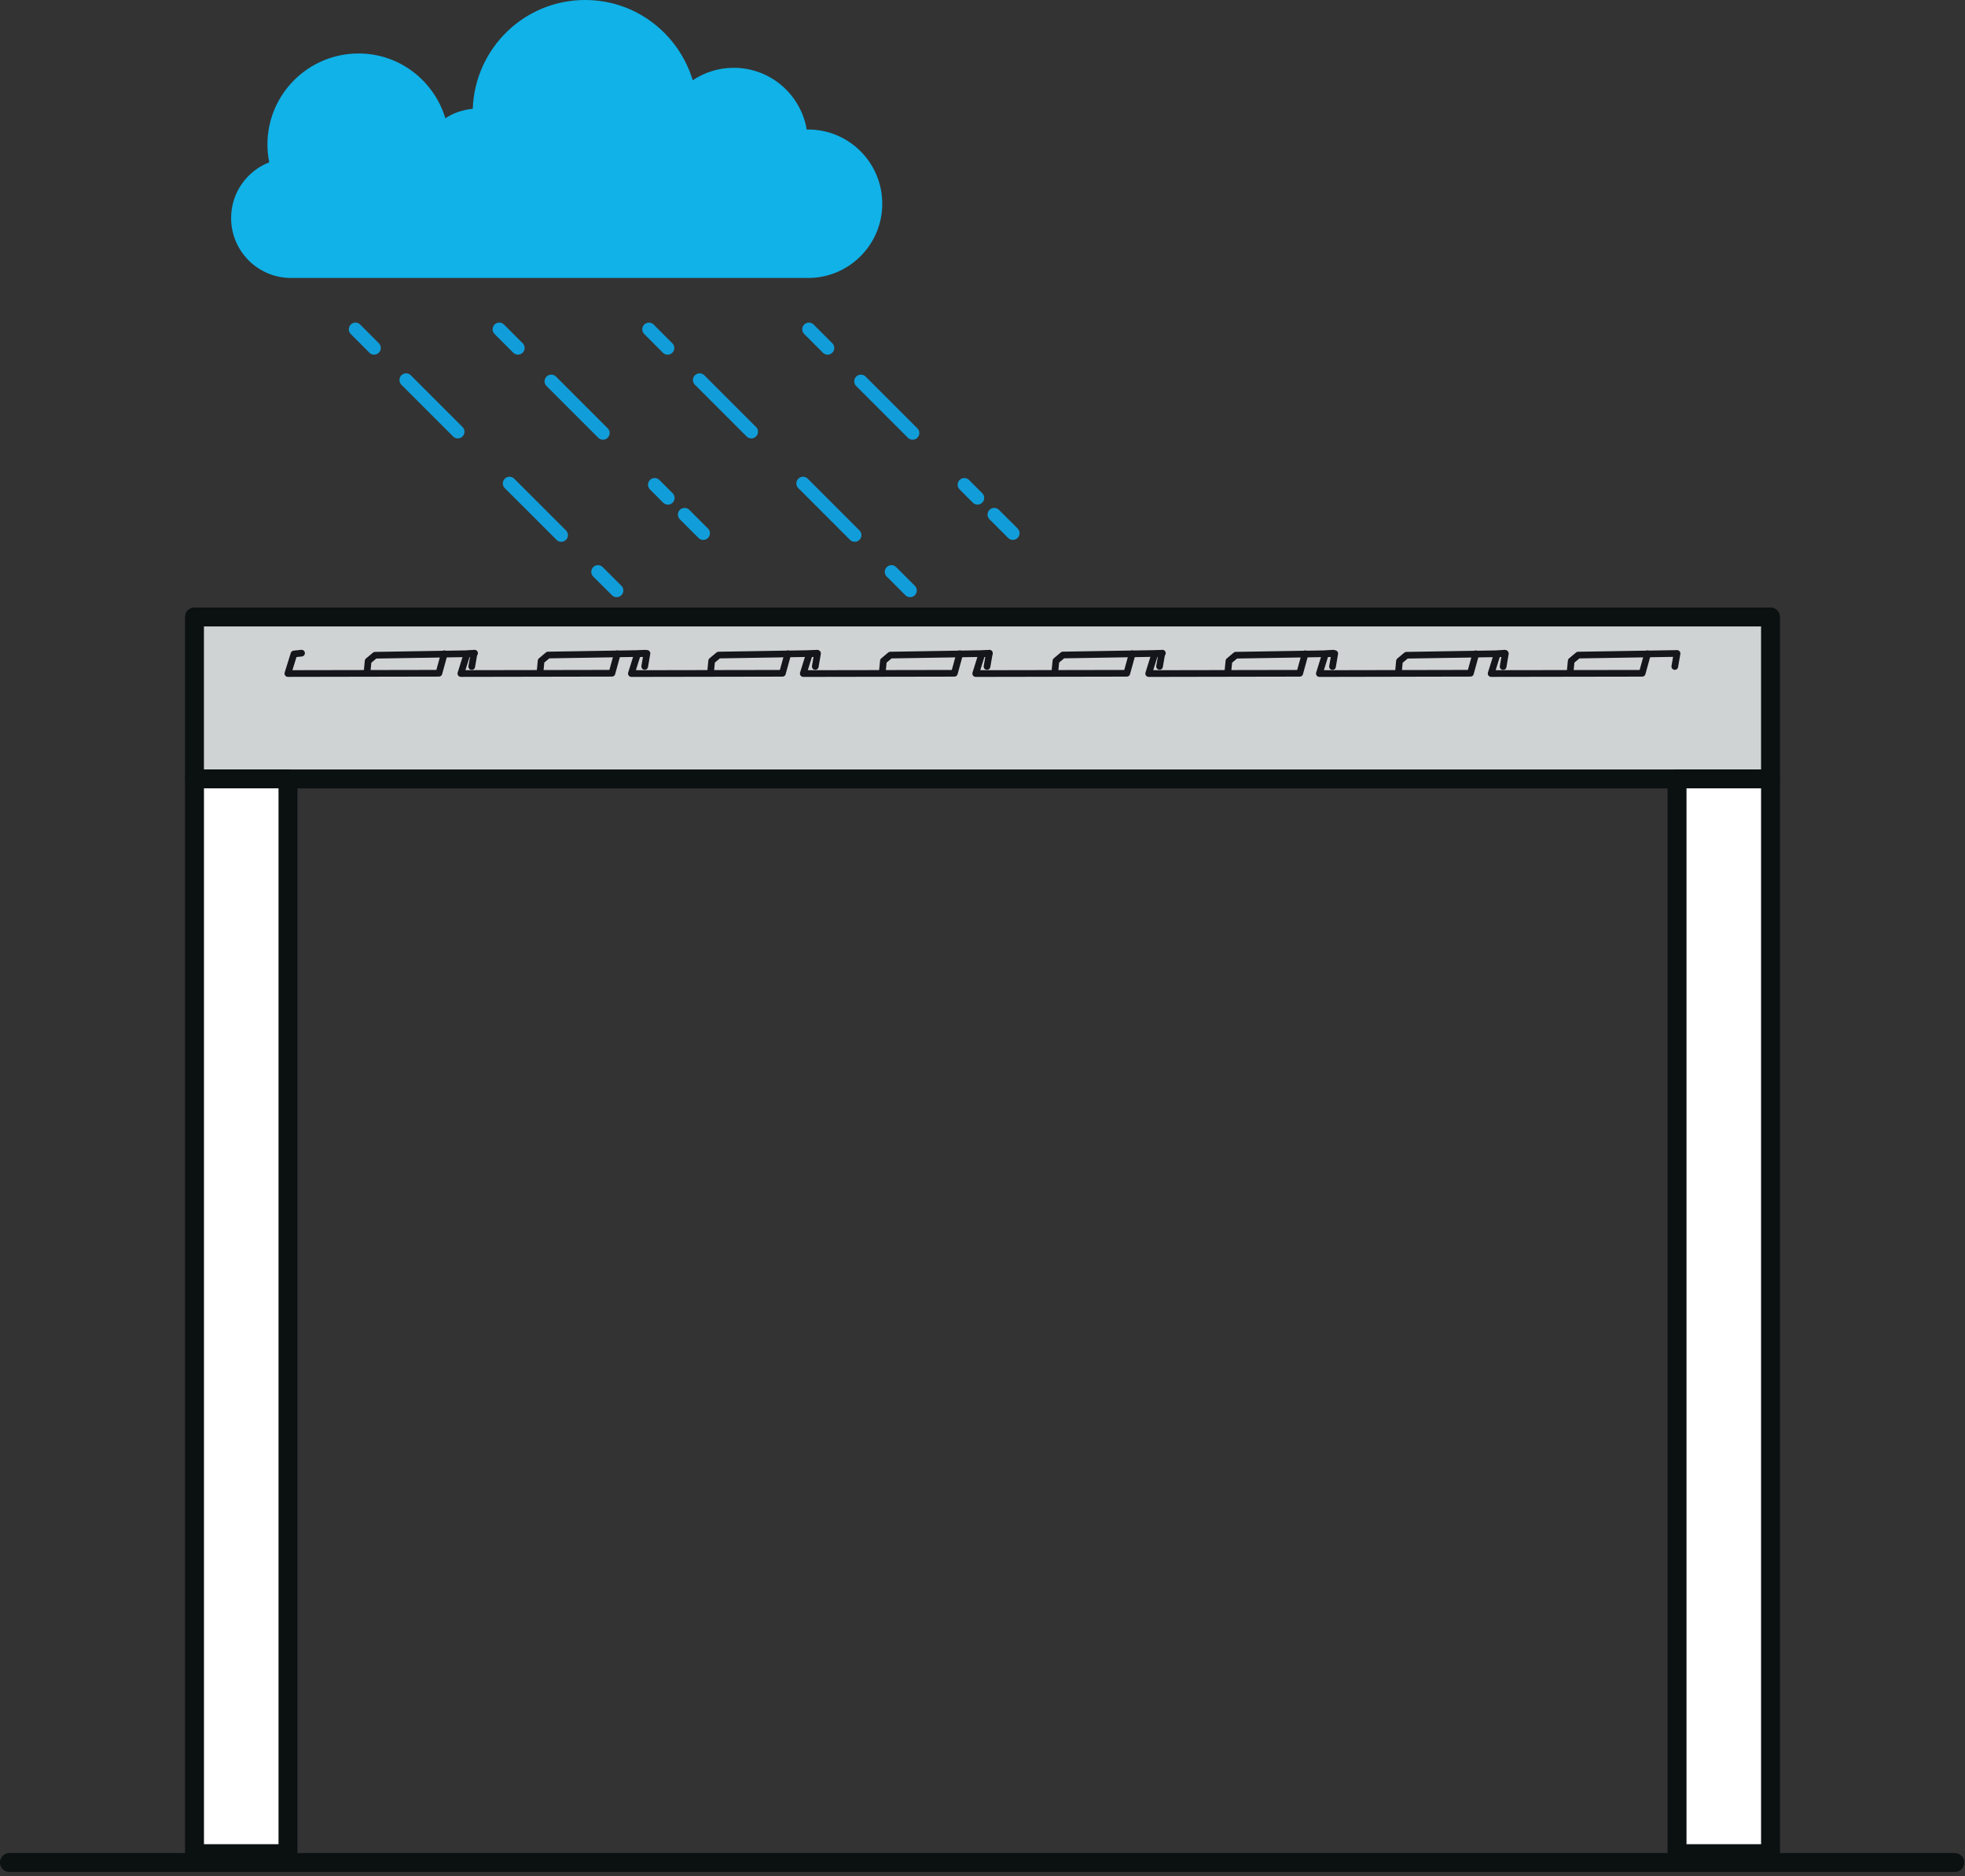 <?xml version="1.0" encoding="UTF-8" standalone="no"?>
<svg xmlns="http://www.w3.org/2000/svg" xmlns:xlink="http://www.w3.org/1999/xlink" xmlns:serif="http://www.serif.com/" width="100%" height="100%" viewBox="0 0 244 233" version="1.1" xml:space="preserve" style="fill-rule:evenodd;clip-rule:evenodd;stroke-linecap:round;stroke-linejoin:round;stroke-miterlimit:10;">
  <rect x="0" y="0" width="244" height="233" fill="#333333" stroke="none"/>
  <rect x="24.148" y="76.617" width="195.704" height="20.112" style="fill:#d0d3d3;"></rect>
  <rect x="24.148" y="76.617" width="195.704" height="20.117" style="fill:none;stroke:#0b1011;stroke-width:2.35px;"></rect>
  <rect x="24.148" y="96.721" width="11.608" height="133.475" style="fill:#fff;"></rect>
  <rect x="24.152" y="96.725" width="11.608" height="133.471" style="fill:none;stroke:#0b1011;stroke-width:2.35px;"></rect>
  <rect x="208.244" y="96.721" width="11.608" height="133.475" style="fill:#fff;"></rect>
  <rect x="208.244" y="96.725" width="11.608" height="133.471" style="fill:none;stroke:#0b1011;stroke-width:2.35px;"></rect>
  <path d="M44.14,40.892l2.316,2.32" style="fill:none;fill-rule:nonzero;stroke:#119dd9;stroke-width:1.66px;"></path>
  <path d="M50.427,47.192l21.838,21.837" style="fill:none;fill-rule:nonzero;stroke:#119dd9;stroke-width:1.66px;stroke-dasharray:9.08,9.08;"></path>
  <path d="M74.252,71.013l2.321,2.316" style="fill:none;fill-rule:nonzero;stroke:#119dd9;stroke-width:1.66px;"></path>
  <path d="M61.998,40.892l2.317,2.32" style="fill:none;fill-rule:nonzero;stroke:#119dd9;stroke-width:1.66px;"></path>
  <path d="M68.452,47.354l14.483,14.483" style="fill:none;fill-rule:nonzero;stroke:#119dd9;stroke-width:1.66px;stroke-dasharray:9.08,9.08;"></path>
  <path d="M85.006,63.904l2.317,2.317" style="fill:none;fill-rule:nonzero;stroke:#119dd9;stroke-width:1.66px;"></path>
  <path d="M80.585,40.896l2.317,2.321" style="fill:none;fill-rule:nonzero;stroke:#119dd9;stroke-width:1.66px;"></path>
  <path d="M86.873,47.192l21.837,21.837" style="fill:none;fill-rule:nonzero;stroke:#119dd9;stroke-width:1.66px;stroke-dasharray:9.08,9.08;"></path>
  <path d="M110.694,71.013l2.316,2.316" style="fill:none;fill-rule:nonzero;stroke:#119dd9;stroke-width:1.66px;"></path>
  <path d="M100.448,40.892l2.317,2.321" style="fill:none;fill-rule:nonzero;stroke:#119dd9;stroke-width:1.66px;"></path>
  <path d="M106.902,47.354l14.479,14.479" style="fill:none;fill-rule:nonzero;stroke:#119dd9;stroke-width:1.66px;stroke-dasharray:9.08,9.08;"></path>
  <path d="M123.456,63.904l2.317,2.313" style="fill:none;fill-rule:nonzero;stroke:#119dd9;stroke-width:1.66px;"></path>
  <path d="M1.173,231.296l241.567,-0" style="fill:none;fill-rule:nonzero;stroke:#0b1011;stroke-width:2.35px;"></path>
  <path d="M58.577,82.783l0.279,-1.616l-12.283,0.204l-0.863,0.721l-0.133,1.395" style="fill:none;fill-rule:nonzero;stroke:#15161c;stroke-width:0.83px;stroke-linecap:butt;stroke-linejoin:miter;"></path>
  <path d="M55.169,81.183l-0.667,2.425l-18.758,0.034l0.758,-2.429l0.942,-0.101" style="fill:none;fill-rule:nonzero;stroke:#15161c;stroke-width:0.83px;stroke-linecap:butt;stroke-linejoin:miter;"></path>
  <path d="M80.056,82.763l0.279,-1.621l-12.283,0.204l-0.862,0.725l-0.134,1.4" style="fill:none;fill-rule:nonzero;stroke:#15161c;stroke-width:0.83px;stroke-linecap:butt;stroke-linejoin:miter;"></path>
  <path d="M76.656,81.187l-0.671,2.421l-18.758,0.034l0.763,-2.434l0.937,-0.096" style="fill:none;fill-rule:nonzero;stroke:#15161c;stroke-width:0.83px;stroke-linecap:butt;stroke-linejoin:miter;"></path>
  <path d="M101.235,82.767l0.28,-1.621l-12.28,0.204l-0.866,0.721l-0.134,1.4" style="fill:none;fill-rule:nonzero;stroke:#15161c;stroke-width:0.83px;stroke-linecap:butt;stroke-linejoin:miter;"></path>
  <path d="M97.827,81.188l-0.671,2.425l-18.758,0.033l0.762,-2.433l0.938,-0.1" style="fill:none;fill-rule:nonzero;stroke:#15161c;stroke-width:0.83px;stroke-linecap:butt;stroke-linejoin:miter;"></path>
  <path d="M122.56,82.771l0.284,-1.621l-12.288,0.204l-0.862,0.725l-0.138,1.396" style="fill:none;fill-rule:nonzero;stroke:#15161c;stroke-width:0.83px;stroke-linecap:butt;stroke-linejoin:miter;"></path>
  <path d="M119.173,81.188l-0.667,2.425l-18.762,0.033l0.754,-2.433l0.942,-0.1" style="fill:none;fill-rule:nonzero;stroke:#15161c;stroke-width:0.83px;stroke-linecap:butt;stroke-linejoin:miter;"></path>
  <path d="M143.985,82.758l0.28,-1.621l-12.28,0.205l-0.866,0.725l-0.138,1.395" style="fill:none;fill-rule:nonzero;stroke:#15161c;stroke-width:0.83px;stroke-linecap:butt;stroke-linejoin:miter;"></path>
  <path d="M140.59,81.188l-0.671,2.424l-18.763,0.034l0.763,-2.433l0.937,-0.1" style="fill:none;fill-rule:nonzero;stroke:#15161c;stroke-width:0.83px;stroke-linecap:butt;stroke-linejoin:miter;"></path>
  <path d="M165.46,82.783l0.28,-1.62l-12.284,0.204l-0.858,0.721l-0.138,1.4" style="fill:none;fill-rule:nonzero;stroke:#15161c;stroke-width:0.83px;stroke-linecap:butt;stroke-linejoin:miter;"></path>
  <path d="M162.06,81.188l-0.666,2.424l-18.759,0.034l0.759,-2.433l0.941,-0.101" style="fill:none;fill-rule:nonzero;stroke:#15161c;stroke-width:0.83px;stroke-linecap:butt;stroke-linejoin:miter;"></path>
  <path d="M186.648,82.783l0.275,-1.616l-12.279,0.204l-0.867,0.721l-0.133,1.396" style="fill:none;fill-rule:nonzero;stroke:#15161c;stroke-width:0.83px;stroke-linecap:butt;stroke-linejoin:miter;"></path>
  <path d="M183.256,81.188l-0.666,2.42l-18.763,0.038l0.758,-2.438l0.938,-0.096" style="fill:none;fill-rule:nonzero;stroke:#15161c;stroke-width:0.83px;stroke-linecap:butt;stroke-linejoin:miter;"></path>
  <path d="M207.965,82.771l0.279,-1.621l-12.279,0.204l-0.863,0.721l-0.137,1.4" style="fill:none;fill-rule:nonzero;stroke:#15161c;stroke-width:0.83px;stroke-linecap:butt;stroke-linejoin:miter;"></path>
  <path d="M204.585,81.187l-0.67,2.425l-18.759,0.03l0.759,-2.43l0.941,-0.1" style="fill:none;fill-rule:nonzero;stroke:#15161c;stroke-width:0.83px;stroke-linecap:butt;stroke-linejoin:miter;"></path>
  <path d="M100.335,16.083c-0.058,0 -0.104,0.017 -0.158,0.017c-0.737,-4.354 -4.5,-7.679 -9.067,-7.679c-1.883,-0 -3.637,0.571 -5.091,1.546c-1.75,-5.755 -7.034,-9.967 -13.354,-9.967c-7.571,0 -13.692,6.012 -13.963,13.512c-1.246,0.121 -2.412,0.517 -3.4,1.175c-1.408,-4.645 -5.671,-8.045 -10.775,-8.045c-6.254,-0 -11.321,5.066 -11.321,11.316c0,0.75 0.084,1.488 0.225,2.2c-2.771,1.084 -4.733,3.763 -4.733,6.917c-0,4.117 3.333,7.446 7.446,7.446l64.191,-0c5.096,-0 9.217,-4.129 9.217,-9.217c0,-5.096 -4.121,-9.221 -9.217,-9.221" style="fill:#10b2e8;fill-rule:nonzero;"></path>
</svg>
